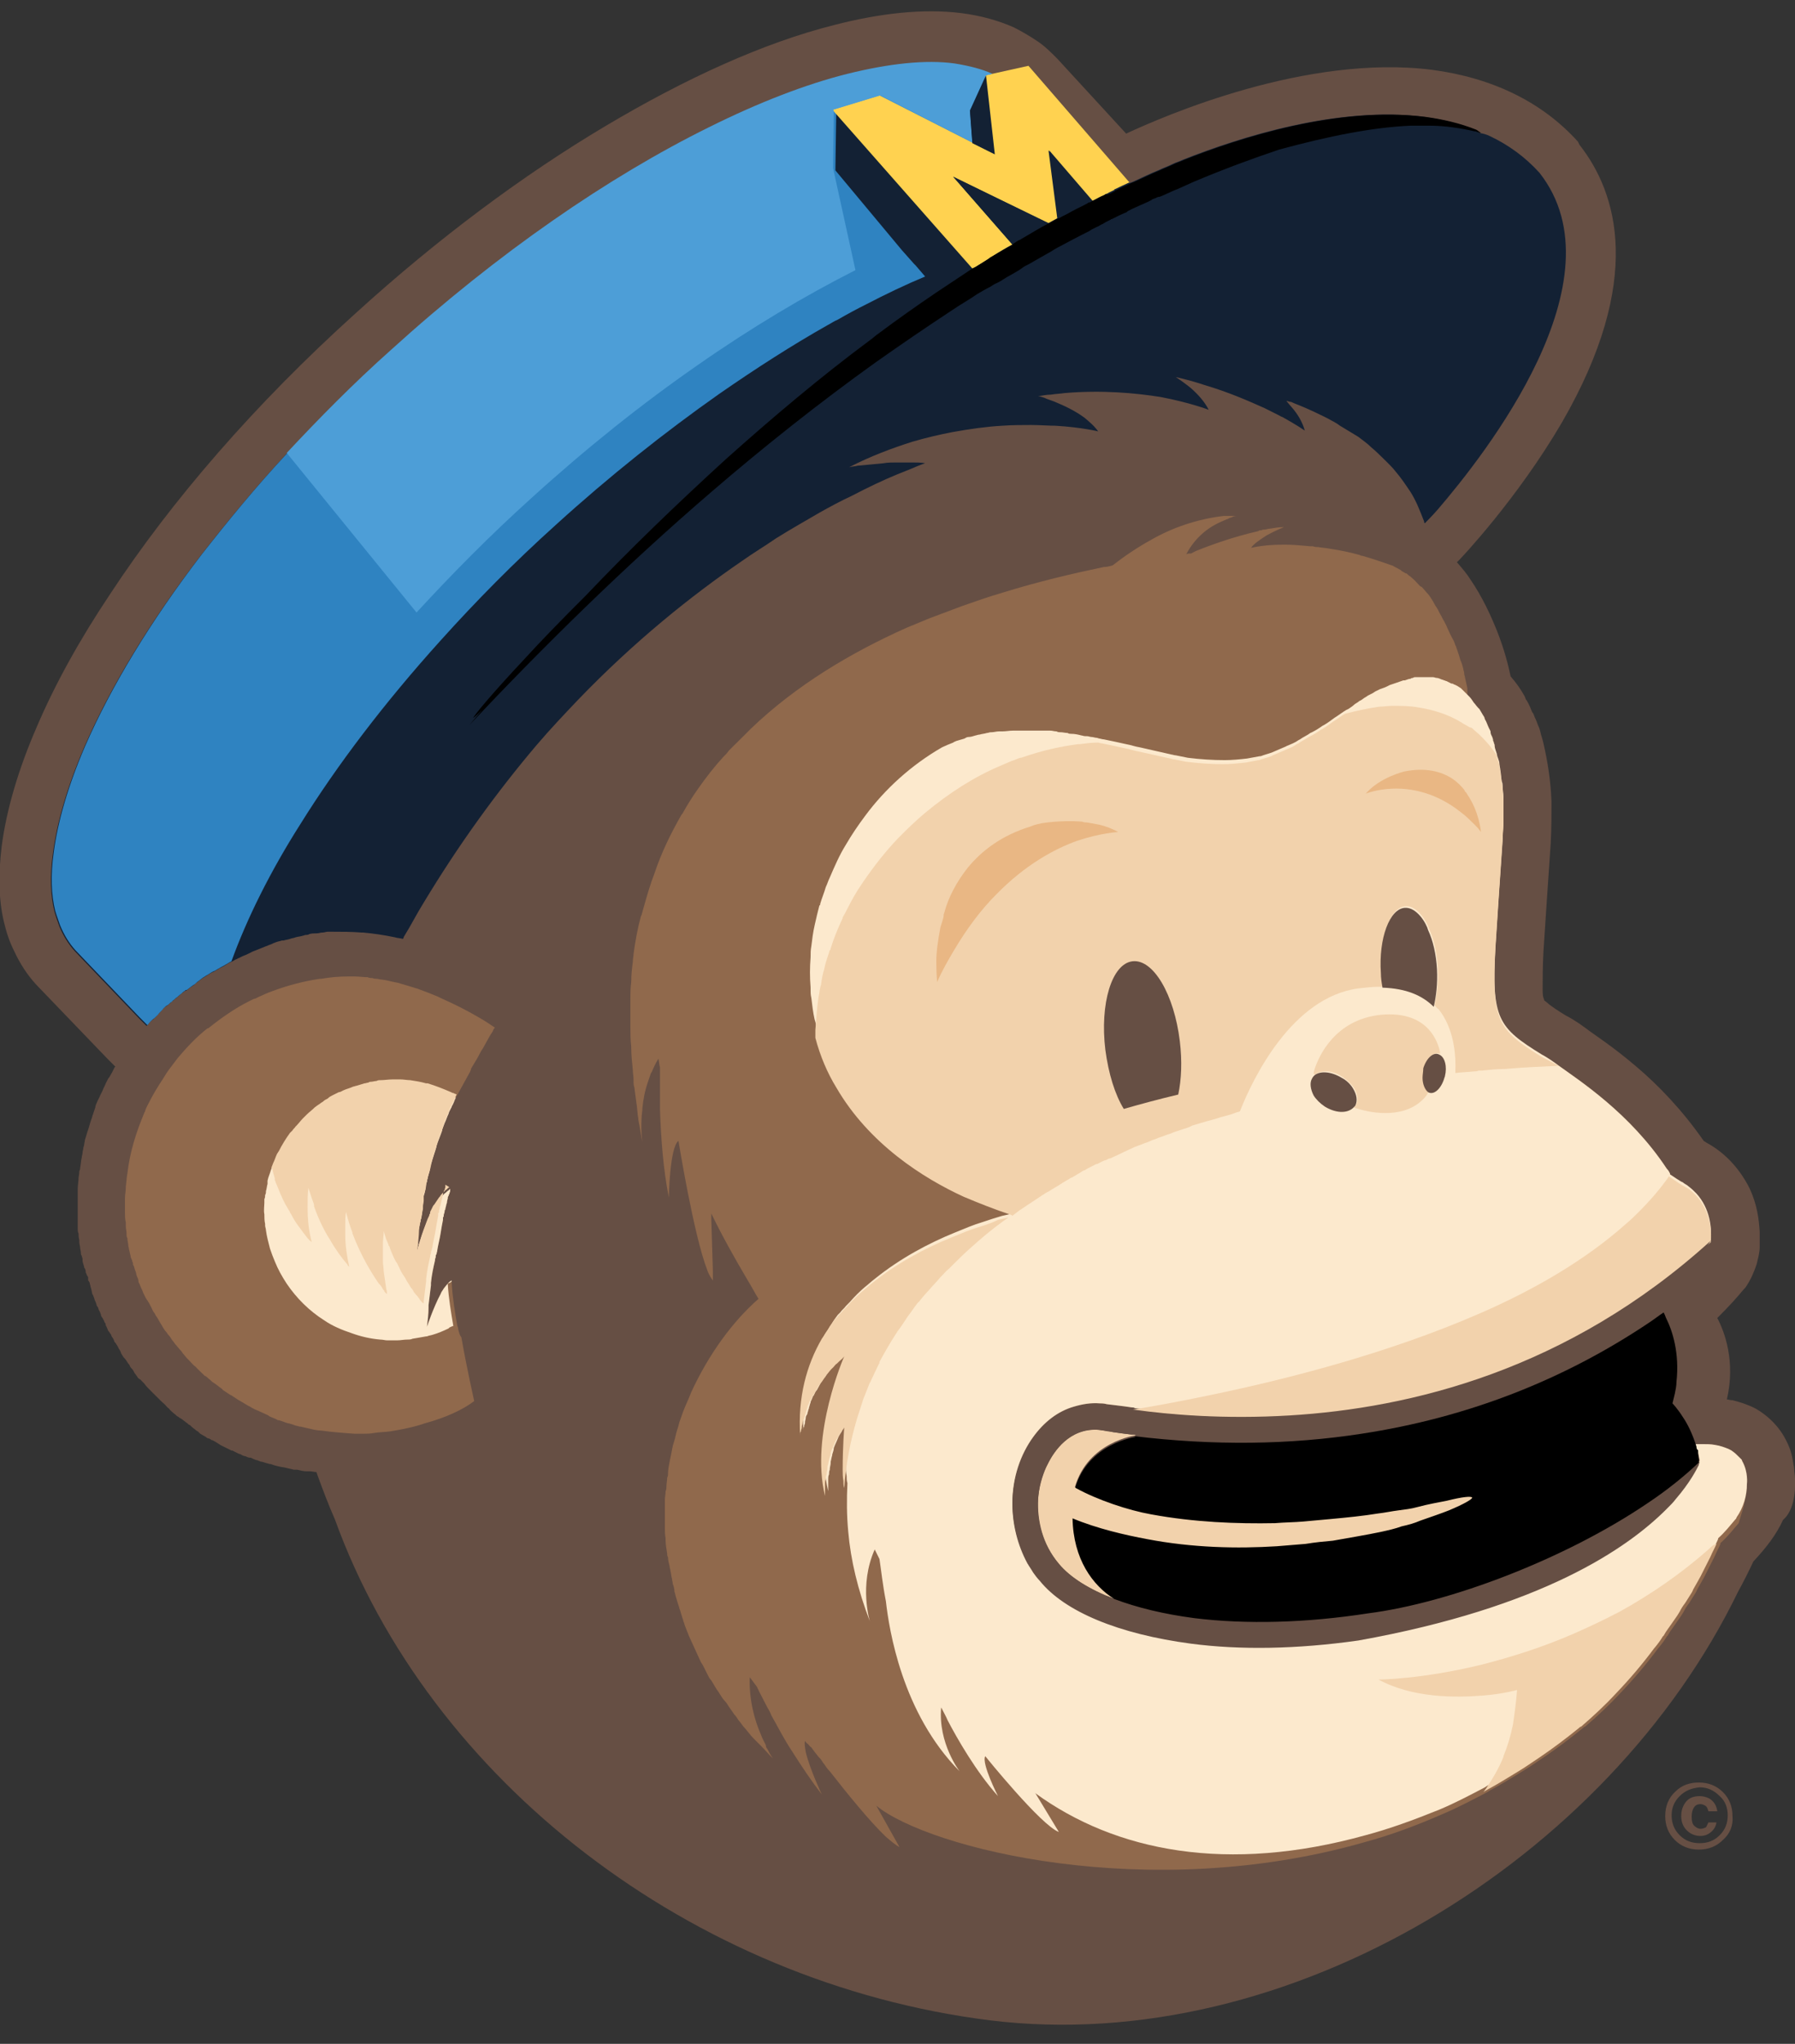 <svg width="58" height="66" viewBox="0 0 58 66" fill="none" xmlns="http://www.w3.org/2000/svg">
<rect x="0" y="0" width="58" height="66" fill="#333333" stroke="none"/>
<g clip-path="url(#clip0_1_977)">
<path d="M55.67 59.416C55.462 59.623 55.203 59.726 54.893 59.726C54.583 59.726 54.324 59.623 54.116 59.416C53.911 59.21 53.806 58.952 53.806 58.643C53.806 58.333 53.911 58.051 54.143 57.845C54.351 57.639 54.61 57.56 54.893 57.56C55.203 57.56 55.462 57.663 55.67 57.869C55.877 58.076 55.98 58.333 55.98 58.643C56.007 58.952 55.902 59.21 55.67 59.416ZM54.273 58C54.092 58.179 54.014 58.385 54.014 58.616C54.014 58.873 54.092 59.08 54.273 59.262C54.453 59.441 54.661 59.519 54.92 59.519C55.179 59.519 55.386 59.441 55.567 59.262C55.748 59.08 55.826 58.873 55.826 58.616C55.826 58.385 55.748 58.154 55.567 58C55.386 57.818 55.179 57.715 54.92 57.715C54.661 57.742 54.453 57.818 54.273 58ZM55.257 59.183C55.152 59.262 55.049 59.286 54.944 59.286C54.79 59.286 54.634 59.234 54.505 59.107C54.375 58.977 54.324 58.822 54.324 58.643C54.324 58.461 54.375 58.309 54.48 58.179C54.583 58.051 54.739 58 54.92 58C55.022 58 55.127 58.024 55.23 58.076C55.359 58.154 55.462 58.282 55.489 58.488H55.203C55.179 58.409 55.152 58.333 55.1 58.309C55.049 58.282 54.998 58.258 54.944 58.258C54.869 58.258 54.79 58.282 54.739 58.361C54.685 58.437 54.661 58.54 54.661 58.667C54.661 58.797 54.685 58.901 54.739 58.952C54.79 59.004 54.869 59.055 54.944 59.055C55.022 59.055 55.074 59.028 55.127 59.004L55.203 58.849H55.462C55.438 59.004 55.359 59.107 55.257 59.183ZM58 47.741C58 47.638 57.973 47.535 57.973 47.432C57.973 47.356 57.946 47.304 57.946 47.253C57.922 47.098 57.895 46.968 57.844 46.813C57.741 46.531 57.585 46.246 57.377 46.015C57.172 45.782 56.937 45.603 56.705 45.473C56.446 45.345 56.188 45.266 55.98 45.215C55.902 45.215 55.85 45.19 55.799 45.19C56.085 43.953 55.721 43 55.489 42.561L55.54 42.509C55.85 42.2 56.109 41.918 56.344 41.633L56.395 41.581C56.576 41.323 56.678 41.065 56.757 40.835C56.808 40.629 56.859 40.447 56.859 40.268V39.779C56.835 39.391 56.784 38.903 56.525 38.36C56.395 38.102 56.215 37.82 55.98 37.562C55.748 37.304 55.462 37.071 55.127 36.892C55.1 36.864 55.074 36.864 55.049 36.84C54.351 35.836 53.574 35.035 52.875 34.444C52.511 34.134 52.177 33.877 51.891 33.67C51.608 33.464 51.373 33.309 51.244 33.206C50.933 32.976 50.701 32.845 50.596 32.794C50.337 32.639 50.157 32.511 50.054 32.433C49.976 32.357 49.925 32.33 49.898 32.305C49.898 32.305 49.898 32.278 49.873 32.227C49.846 32.151 49.846 32.047 49.846 31.866C49.846 31.608 49.846 31.222 49.873 30.707C49.925 29.882 50.003 28.775 50.105 27.252C50.132 26.764 50.132 26.3 50.132 25.887C50.105 25.192 50.003 24.574 49.873 24.006C49.846 23.876 49.795 23.749 49.768 23.618C49.744 23.515 49.717 23.464 49.693 23.412C49.666 23.336 49.639 23.257 49.587 23.154C49.563 23.103 49.563 23.051 49.509 23C49.458 22.872 49.407 22.742 49.329 22.614L49.304 22.587L49.277 22.511L49.25 22.459C49.121 22.226 48.967 22.023 48.811 21.841C48.735 21.48 48.606 20.964 48.371 20.373C48.163 19.857 47.904 19.29 47.519 18.723C47.389 18.516 47.233 18.337 47.076 18.155L47.13 18.104C47.206 18.028 49.018 16.12 50.467 13.645C53.134 9.032 52.252 6.223 51.036 4.676L51.012 4.624L50.985 4.573C49.822 3.286 48.217 2.513 46.275 2.255C42.211 1.74 37.604 3.75 36.388 4.315L34.162 1.894C33.957 1.688 33.75 1.482 33.515 1.327C33.283 1.172 33.024 1.018 32.765 0.887C32.247 0.657 31.678 0.502 31.058 0.423C29.841 0.271 28.444 0.423 26.942 0.811C24.69 1.379 22.181 2.513 19.541 4.084C16.901 5.656 14.158 7.691 11.493 10.114C8.232 13.053 5.54 16.172 3.574 19.16C2.589 20.63 1.786 22.074 1.192 23.464C0.596 24.831 0.208 26.145 0.054 27.331C-0.051 28.207 -0.051 29.032 0.129 29.779C0.208 30.113 0.31 30.422 0.467 30.731C0.647 31.119 0.882 31.48 1.165 31.79L3.469 34.186L3.727 34.444L3.701 34.468L3.625 34.623C3.574 34.702 3.547 34.778 3.496 34.829L3.417 34.984C3.39 35.062 3.339 35.139 3.315 35.217L3.237 35.372C3.21 35.448 3.158 35.526 3.131 35.602C3.107 35.654 3.08 35.706 3.08 35.757L3.002 35.991C2.978 36.042 2.978 36.094 2.951 36.145C2.926 36.221 2.899 36.3 2.872 36.403C2.872 36.428 2.848 36.455 2.848 36.479C2.848 36.506 2.821 36.531 2.821 36.558C2.797 36.634 2.77 36.737 2.743 36.813C2.743 36.864 2.719 36.916 2.719 36.968C2.719 36.995 2.692 37.046 2.692 37.071C2.692 37.122 2.667 37.174 2.667 37.225C2.667 37.277 2.641 37.328 2.641 37.38C2.614 37.483 2.614 37.586 2.589 37.717C2.589 37.741 2.589 37.768 2.562 37.82V37.844C2.562 37.923 2.538 37.999 2.538 38.05C2.538 38.154 2.511 38.284 2.511 38.387V39.676C2.511 39.727 2.511 39.779 2.538 39.831C2.538 39.882 2.538 39.958 2.562 40.037V40.113C2.562 40.164 2.589 40.243 2.589 40.292C2.589 40.344 2.614 40.395 2.614 40.474C2.614 40.498 2.614 40.525 2.641 40.55C2.641 40.577 2.667 40.629 2.667 40.653V40.705C2.667 40.756 2.692 40.808 2.719 40.911C2.719 40.938 2.719 40.938 2.743 40.962C2.77 41.014 2.77 41.065 2.77 41.093L2.797 41.144C2.797 41.169 2.797 41.169 2.821 41.196L2.848 41.247V41.323C2.848 41.35 2.848 41.35 2.872 41.375L2.899 41.426C2.899 41.478 2.926 41.505 2.926 41.557C2.951 41.608 2.951 41.66 2.978 41.763C2.978 41.787 2.978 41.787 3.002 41.814C3.029 41.89 3.056 41.942 3.056 41.969C3.08 42.021 3.107 42.072 3.131 42.175L3.158 42.2C3.185 42.251 3.185 42.303 3.21 42.33L3.237 42.382C3.237 42.406 3.261 42.433 3.261 42.458C3.261 42.485 3.288 42.536 3.315 42.561L3.339 42.612C3.366 42.639 3.366 42.691 3.39 42.715C3.417 42.743 3.417 42.767 3.417 42.794C3.444 42.846 3.469 42.897 3.496 42.973L3.52 43C3.547 43.025 3.547 43.052 3.574 43.076C3.598 43.103 3.598 43.155 3.625 43.179C3.649 43.207 3.676 43.258 3.701 43.334L3.727 43.361C3.754 43.386 3.754 43.413 3.779 43.437C3.806 43.489 3.83 43.516 3.83 43.54C3.857 43.568 3.884 43.619 3.908 43.671V43.695C3.935 43.722 3.935 43.747 3.959 43.774C3.986 43.825 4.013 43.85 4.038 43.877C4.065 43.901 4.089 43.953 4.143 44.029C4.167 44.056 4.194 44.081 4.194 44.108C4.218 44.159 4.245 44.184 4.272 44.211C4.297 44.235 4.324 44.287 4.348 44.338C4.375 44.365 4.402 44.417 4.426 44.441C4.453 44.493 4.477 44.52 4.531 44.544L4.607 44.623L4.634 44.648C4.685 44.699 4.712 44.751 4.763 44.802L5.046 45.087L5.1 45.139L5.203 45.242C5.254 45.294 5.332 45.345 5.384 45.421L5.411 45.448C5.435 45.473 5.462 45.473 5.489 45.524C5.564 45.603 5.642 45.654 5.721 45.73L5.772 45.758L5.799 45.782L5.85 45.809C5.928 45.861 5.98 45.912 6.058 45.964L6.082 45.988C6.109 46.015 6.133 46.015 6.133 46.015L6.187 46.067C6.239 46.119 6.29 46.143 6.341 46.194L6.392 46.222L6.446 46.273L6.471 46.298C6.522 46.325 6.6 46.376 6.651 46.401C6.678 46.428 6.705 46.452 6.756 46.452L6.808 46.48L6.835 46.504H6.859C6.964 46.556 7.04 46.607 7.118 46.659L7.169 46.686L7.479 46.84H7.506L7.557 46.865L7.714 46.944C7.738 46.944 7.765 46.968 7.792 46.968C7.816 46.995 7.843 46.995 7.895 47.02H7.922C7.973 47.047 8.024 47.071 8.075 47.071H8.102C8.154 47.098 8.205 47.123 8.283 47.15H8.307L8.361 47.174C8.386 47.174 8.412 47.201 8.437 47.201H8.464C8.542 47.226 8.62 47.253 8.723 47.277H8.75C8.879 47.329 9.009 47.356 9.138 47.38H9.162C9.265 47.408 9.394 47.432 9.499 47.459H9.602C9.707 47.484 9.81 47.511 9.912 47.511H10.017C10.095 47.511 10.147 47.535 10.225 47.535C10.225 47.56 10.249 47.587 10.249 47.611C10.43 48.102 10.611 48.591 10.818 49.055C13.872 57.484 22.335 64.03 31.988 65.24C41.642 66.426 51.969 60.035 56.16 51.4C56.344 51.066 56.498 50.757 56.654 50.423C57.067 49.983 57.404 49.546 57.612 49.082C57.946 48.797 58.024 48.23 58 47.741Z" fill="#664F44"/>
<path d="M49.744 5.58C49.277 5.064 48.735 4.676 48.139 4.394C48.034 4.342 47.931 4.315 47.802 4.291C47.751 4.263 47.7 4.212 47.645 4.187C47.13 3.981 46.586 3.854 46.017 3.775C43.222 3.414 40.013 4.445 38.2 5.167C38.098 5.219 37.992 5.243 37.89 5.295C37.733 5.373 37.58 5.425 37.423 5.501C37.164 5.604 36.905 5.734 36.622 5.862C36.571 5.889 36.544 5.889 36.493 5.913L36.002 5.346L35.767 5.088L35.559 4.858L35.484 4.755L33.593 2.589L33.44 2.41L33.232 2.177H33.205L32.663 2.307L32.04 2.434C31.705 2.28 31.29 2.177 30.823 2.101C29.893 1.97 28.703 2.101 27.357 2.434C26.012 2.771 24.485 3.362 22.88 4.16C19.643 5.759 16.072 8.207 12.604 11.352C11.387 12.435 10.276 13.569 9.241 14.676C8.232 15.759 7.326 16.866 6.497 17.925C4.814 20.115 3.547 22.226 2.719 24.134C2.174 25.399 1.839 26.558 1.71 27.562C1.605 28.284 1.632 28.929 1.761 29.442C1.812 29.624 1.864 29.752 1.915 29.906C2.044 30.216 2.201 30.474 2.409 30.707L4.504 32.897L4.736 33.128L4.763 33.103C4.814 33.025 4.893 32.949 4.971 32.897L5.073 32.794C5.125 32.718 5.203 32.666 5.254 32.588C5.305 32.536 5.332 32.512 5.384 32.484C5.435 32.46 5.462 32.408 5.513 32.381L5.564 32.33C5.618 32.305 5.642 32.254 5.694 32.227C5.748 32.175 5.823 32.123 5.874 32.072C5.901 32.047 5.953 32.02 5.98 31.996H6.004C6.082 31.944 6.133 31.893 6.212 31.841C6.263 31.814 6.29 31.79 6.341 31.738C6.419 31.687 6.471 31.635 6.549 31.584C6.6 31.556 6.627 31.532 6.678 31.505C6.756 31.453 6.835 31.402 6.91 31.377C6.964 31.35 6.988 31.326 7.04 31.299C7.118 31.247 7.196 31.223 7.274 31.171C7.326 31.144 7.35 31.119 7.404 31.092L7.455 31.068C7.533 31.041 7.584 30.989 7.663 30.965C7.687 30.938 7.738 30.938 7.765 30.913C7.816 30.886 7.868 30.862 7.946 30.834L8.102 30.759L8.154 30.731L8.542 30.577C8.593 30.552 8.62 30.552 8.671 30.525C8.723 30.501 8.75 30.501 8.801 30.474L8.852 30.449C8.879 30.449 8.903 30.422 8.93 30.422C8.982 30.398 9.033 30.398 9.111 30.37H9.162C9.241 30.346 9.292 30.346 9.37 30.319C9.421 30.294 9.499 30.294 9.551 30.267C9.629 30.243 9.707 30.243 9.783 30.216C9.81 30.216 9.837 30.191 9.888 30.191C9.912 30.191 9.966 30.191 9.99 30.164C10.069 30.14 10.147 30.14 10.225 30.14C10.3 30.14 10.354 30.113 10.43 30.113C10.481 30.113 10.535 30.088 10.586 30.088H10.794C11.053 30.088 11.363 30.088 11.673 30.113H11.725C12.035 30.14 12.399 30.191 12.76 30.267C12.838 30.294 12.941 30.294 13.019 30.319C13.043 30.294 13.043 30.243 13.07 30.216C13.278 29.882 13.459 29.521 13.667 29.187C14.832 27.252 16.072 25.553 17.34 24.058C17.78 23.542 18.222 23.078 18.662 22.614C20.498 20.706 22.335 19.238 23.991 18.104C24.355 17.846 24.744 17.615 25.078 17.382C25.572 17.073 26.036 16.815 26.475 16.557C26.84 16.351 27.177 16.172 27.511 16.017C28.056 15.732 28.547 15.501 28.986 15.32L29.375 15.165C29.556 15.089 29.736 15.01 29.893 14.959C29.763 14.934 29.607 14.934 29.48 14.934H28.962C28.833 14.934 28.676 14.934 28.547 14.959C28.288 14.986 28.005 15.01 27.719 15.037C27.616 15.062 27.538 15.062 27.433 15.089C28.134 14.728 28.833 14.47 29.48 14.264C29.92 14.136 30.359 14.033 30.772 13.954C31.341 13.851 31.886 13.775 32.377 13.748C32.714 13.724 33.024 13.724 33.31 13.724C33.593 13.724 33.879 13.748 34.111 13.748C34.966 13.8 35.484 13.93 35.484 13.93C35.355 13.748 35.198 13.621 35.044 13.49C34.731 13.26 34.397 13.105 34.084 12.975C33.957 12.923 33.852 12.899 33.75 12.847C33.672 12.82 33.593 12.796 33.542 12.796C33.699 12.769 33.828 12.744 33.957 12.744C34.111 12.717 34.241 12.717 34.397 12.693C35.614 12.589 36.7 12.693 37.502 12.82C38.459 13.002 39.055 13.233 39.055 13.233C38.926 12.975 38.718 12.744 38.486 12.538C38.33 12.408 38.149 12.28 37.992 12.177C38.33 12.253 38.615 12.332 38.926 12.435C39.702 12.665 40.35 12.95 40.865 13.181L41.331 13.415C41.383 13.439 41.41 13.466 41.437 13.466C41.901 13.724 42.16 13.903 42.16 13.903C42.081 13.621 41.928 13.363 41.72 13.13C41.669 13.078 41.617 13.002 41.566 12.95H41.59C41.617 12.95 41.642 12.975 41.696 12.975C41.72 12.975 41.771 13.002 41.825 13.026C42.03 13.105 42.34 13.233 42.704 13.415C42.729 13.415 42.729 13.439 42.756 13.439L42.912 13.518C43.041 13.594 43.168 13.645 43.298 13.748L43.686 13.982C43.764 14.033 43.816 14.058 43.894 14.109C44.023 14.212 44.18 14.315 44.309 14.446C44.463 14.573 44.592 14.704 44.722 14.831L44.8 14.907C44.903 15.01 45.008 15.113 45.086 15.216C45.267 15.423 45.42 15.656 45.577 15.887C45.758 16.172 45.887 16.506 46.017 16.842C46.017 16.866 46.017 16.894 46.043 16.894C46.119 16.815 46.275 16.66 46.456 16.454C47.958 14.704 52.46 9.032 49.744 5.58Z" fill="#132134"/>
<path d="M56.446 47.921C56.446 47.921 56.498 47.535 56.29 47.174C56.29 47.15 56.266 47.123 56.266 47.123L56.239 47.098L56.16 47.02C56.109 46.968 56.058 46.916 55.98 46.865C55.956 46.84 55.902 46.813 55.85 46.789C55.721 46.737 55.591 46.686 55.411 46.659C55.281 46.634 55.152 46.634 54.998 46.634H54.79V46.686C54.79 46.71 54.815 46.737 54.815 46.789C54.815 46.813 54.815 46.84 54.842 46.84C54.869 46.916 54.893 47.047 54.92 47.15C54.92 47.15 54.92 47.174 54.893 47.226V47.253C54.815 47.432 54.61 47.845 54.143 48.36C54.065 48.463 53.987 48.539 53.884 48.642C52.59 49.983 49.795 51.864 43.894 52.922C41.901 53.204 40.037 53.231 38.486 53.025C36.156 52.74 34.421 51.994 33.593 50.99C33.515 50.911 33.464 50.808 33.386 50.732C33.334 50.653 33.31 50.602 33.256 50.526C33.232 50.499 33.232 50.474 33.205 50.447C32.87 49.828 32.714 49.158 32.714 48.515C32.714 47.714 32.973 46.968 33.386 46.401C33.723 45.937 34.162 45.576 34.707 45.421C34.966 45.345 35.249 45.294 35.535 45.318C35.587 45.318 35.665 45.318 35.767 45.345C35.948 45.37 36.234 45.397 36.571 45.448C36.595 45.448 36.647 45.448 36.673 45.473C37.787 45.603 39.546 45.782 41.669 45.655C45.55 45.421 50.65 44.211 55.281 40.037V40.01C55.308 39.649 55.257 39.03 54.815 38.542C54.739 38.463 54.661 38.387 54.556 38.308C54.505 38.257 54.426 38.232 54.375 38.181C54.3 38.154 54.245 38.102 54.194 38.078L53.962 37.923V37.896C53.935 37.844 53.911 37.793 53.857 37.741C52.668 35.939 51.012 34.881 50.337 34.392C50.027 34.159 49.822 34.056 49.822 34.056C48.398 33.179 48.19 32.897 48.32 30.552C48.371 29.7 48.449 28.593 48.552 27.073C48.552 26.867 48.579 26.685 48.579 26.506V25.757C48.579 25.629 48.552 25.502 48.552 25.399C48.552 25.347 48.552 25.296 48.528 25.244C48.501 25.114 48.501 24.986 48.476 24.856C48.476 24.804 48.449 24.728 48.449 24.677C48.449 24.598 48.422 24.547 48.398 24.471C48.371 24.419 48.371 24.34 48.347 24.289C48.32 24.213 48.293 24.134 48.293 24.058C48.293 24.031 48.269 24.006 48.269 23.979C48.269 23.955 48.242 23.928 48.242 23.903V23.876L48.217 23.8C48.19 23.749 48.163 23.697 48.163 23.645V23.618L48.139 23.567L48.112 23.515C48.061 23.412 48.034 23.309 47.983 23.233L47.958 23.154C47.904 23.078 47.853 22.975 47.802 22.896L47.775 22.872L47.751 22.845C47.7 22.793 47.672 22.742 47.621 22.69L47.57 22.614C47.519 22.536 47.465 22.484 47.414 22.432V22.226C47.389 22.123 47.362 21.995 47.335 21.868C47.335 21.841 47.311 21.789 47.311 21.765V21.738C47.311 21.686 47.284 21.662 47.284 21.61C47.26 21.507 47.233 21.404 47.182 21.301C47.182 21.274 47.155 21.222 47.155 21.198L47.076 20.964C47.052 20.913 47.052 20.861 47.025 20.837C47.001 20.758 46.974 20.682 46.923 20.603L46.844 20.449C46.818 20.373 46.766 20.294 46.742 20.218L46.664 20.063C46.612 19.985 46.586 19.909 46.534 19.83L46.456 19.675C46.405 19.599 46.354 19.52 46.302 19.417C46.275 19.366 46.248 19.341 46.224 19.29C46.197 19.263 46.173 19.211 46.146 19.187C46.068 19.108 46.017 19.032 45.938 18.953L45.887 18.929C45.785 18.826 45.706 18.723 45.601 18.644L45.577 18.619C45.526 18.592 45.472 18.541 45.447 18.516H45.42C45.369 18.489 45.345 18.465 45.291 18.44L45.267 18.413C45.215 18.389 45.137 18.337 45.032 18.286C45.008 18.259 44.956 18.259 44.903 18.234C44.671 18.155 44.385 18.052 44.023 17.949C43.999 17.949 43.972 17.949 43.945 17.925C43.662 17.846 43.325 17.77 42.963 17.718C42.834 17.691 42.729 17.691 42.599 17.667C42.548 17.667 42.497 17.667 42.418 17.64H42.34C42.057 17.615 41.798 17.588 41.512 17.588H41.488C41.124 17.588 40.762 17.615 40.425 17.691C40.503 17.564 40.738 17.409 40.943 17.279C41.229 17.124 41.488 17.021 41.488 17.021C41.331 17.021 41.178 17.048 41.021 17.073C40.97 17.073 40.919 17.1 40.865 17.1C40.841 17.1 40.789 17.1 40.762 17.124H40.738C40.711 17.124 40.684 17.124 40.66 17.151C39.856 17.331 39.079 17.615 38.64 17.794L38.486 17.873H38.459C38.408 17.873 38.381 17.873 38.33 17.898C38.64 17.306 39.106 16.997 39.468 16.842C39.522 16.815 39.597 16.79 39.651 16.763C39.675 16.763 39.675 16.763 39.702 16.739C39.754 16.712 39.805 16.712 39.832 16.687C39.907 16.66 39.961 16.66 39.961 16.66H39.546C38.667 16.763 37.863 17.048 37.191 17.434C36.725 17.691 36.312 17.976 35.948 18.259C35.845 18.286 35.767 18.31 35.665 18.31C34.68 18.516 33.569 18.774 32.404 19.135C31.964 19.263 31.524 19.417 31.082 19.572C30.748 19.702 30.384 19.83 30.049 19.96C29.79 20.063 29.556 20.166 29.297 20.27C27.511 21.067 25.726 22.123 24.25 23.542L24.096 23.697L23.708 24.082L23.552 24.237C23.5 24.316 23.422 24.392 23.371 24.443C23.085 24.753 22.826 25.089 22.57 25.45C22.387 25.708 22.206 25.99 22.052 26.273L22.025 26.3C21.688 26.891 21.378 27.51 21.146 28.207C21.016 28.541 20.911 28.902 20.809 29.263C20.782 29.366 20.757 29.442 20.73 29.545L20.706 29.597C20.601 29.985 20.526 30.398 20.471 30.81C20.471 30.886 20.447 30.965 20.447 31.068C20.42 31.274 20.396 31.48 20.396 31.711C20.369 31.917 20.369 32.099 20.369 32.305V33.103C20.369 33.334 20.369 33.567 20.396 33.798V33.825C20.396 34.056 20.42 34.289 20.447 34.547C20.447 34.65 20.471 34.753 20.471 34.856V34.932C20.471 34.984 20.471 35.035 20.498 35.114C20.526 35.372 20.577 35.654 20.601 35.939C20.601 36.015 20.628 36.094 20.628 36.17C20.679 36.403 20.706 36.658 20.757 36.892C20.757 36.892 20.706 36.582 20.73 36.118C20.73 36.015 20.757 35.888 20.757 35.784C20.782 35.527 20.836 35.217 20.938 34.932L21.016 34.702C21.016 34.675 21.041 34.65 21.068 34.599C21.119 34.468 21.197 34.313 21.275 34.186C21.3 34.289 21.3 34.392 21.326 34.468V35.836C21.354 36.71 21.429 37.768 21.612 38.669C21.612 38.669 21.637 37.046 21.923 36.84C21.923 36.84 22.413 39.882 22.853 41.014C22.904 41.169 22.983 41.272 23.034 41.35V41.041L22.983 39.367V39.185C23.32 39.882 23.708 40.577 24.148 41.323C24.277 41.53 24.38 41.736 24.509 41.942C23.681 42.664 22.904 43.722 22.335 44.957C22.257 45.163 22.155 45.37 22.076 45.576C22.025 45.706 21.998 45.809 21.947 45.937C21.947 45.964 21.923 46.016 21.923 46.04C21.896 46.119 21.869 46.222 21.844 46.298C21.844 46.349 21.817 46.376 21.817 46.428C21.793 46.504 21.766 46.607 21.739 46.686C21.739 46.737 21.715 46.762 21.715 46.813L21.637 47.201C21.612 47.329 21.585 47.459 21.585 47.587C21.585 47.638 21.585 47.663 21.558 47.714C21.558 47.818 21.534 47.896 21.534 47.999C21.534 48.051 21.534 48.102 21.507 48.154C21.507 48.257 21.483 48.333 21.483 48.436V49.34C21.483 49.443 21.483 49.546 21.507 49.674V49.752C21.507 49.88 21.534 50.01 21.558 50.165C21.558 50.217 21.558 50.241 21.585 50.292C21.585 50.396 21.612 50.474 21.637 50.577C21.637 50.629 21.664 50.681 21.664 50.732C21.688 50.808 21.688 50.911 21.715 50.99C21.715 51.041 21.739 51.093 21.739 51.145C21.766 51.221 21.793 51.297 21.793 51.4C21.817 51.451 21.817 51.503 21.844 51.581C21.869 51.657 21.896 51.761 21.923 51.839C21.947 51.891 21.947 51.943 21.974 51.994C21.998 52.07 22.025 52.173 22.052 52.252C22.076 52.303 22.076 52.355 22.103 52.407C22.128 52.51 22.181 52.613 22.206 52.689C22.233 52.74 22.233 52.767 22.257 52.819L22.645 53.669C22.672 53.72 22.699 53.747 22.724 53.799L22.88 54.108C22.904 54.16 22.931 54.211 22.983 54.263C23.034 54.339 23.085 54.442 23.139 54.521C23.163 54.572 23.215 54.624 23.241 54.675C23.293 54.751 23.344 54.854 23.422 54.93C23.474 54.982 23.5 55.033 23.552 55.112C23.603 55.188 23.681 55.291 23.732 55.37C23.786 55.422 23.811 55.473 23.862 55.549C23.94 55.628 23.991 55.731 24.07 55.807C24.121 55.858 24.148 55.91 24.199 55.962C24.277 56.065 24.355 56.144 24.458 56.247L24.587 56.374C24.717 56.504 24.846 56.659 24.976 56.787C24.976 56.787 24.898 56.684 24.795 56.477C24.768 56.453 24.744 56.401 24.744 56.35L24.666 56.195C24.639 56.144 24.614 56.092 24.587 56.013C24.38 55.549 24.199 54.879 24.226 54.16L24.458 54.469C24.536 54.648 24.666 54.879 24.795 55.137C24.846 55.215 24.898 55.319 24.925 55.394C25.13 55.755 25.337 56.168 25.596 56.556C25.906 57.044 26.216 57.508 26.554 57.948C26.554 57.948 26.165 57.123 26.036 56.58C26.012 56.426 25.985 56.298 26.012 56.219C26.036 56.247 26.063 56.298 26.114 56.323C26.141 56.35 26.165 56.401 26.216 56.426C26.27 56.504 26.346 56.608 26.451 56.735L26.502 56.787C26.554 56.838 26.581 56.917 26.632 56.968C26.683 57.044 26.734 57.123 26.813 57.199C27.357 57.897 28.107 58.822 28.625 59.313C28.806 59.468 28.962 59.595 29.065 59.647L28.315 58.309C30.022 59.699 37.113 61.479 44.075 59.492C44.929 59.262 45.758 58.952 46.586 58.591C47.076 58.385 47.57 58.127 48.061 57.869L48.139 57.818C48.476 57.639 48.811 57.432 49.148 57.226C49.407 57.072 49.666 56.89 49.898 56.735C50.313 56.453 50.726 56.144 51.141 55.807C51.165 55.782 51.192 55.755 51.219 55.755C51.608 55.422 51.996 55.061 52.331 54.7C52.797 54.211 53.212 53.72 53.574 53.231L53.598 53.204C53.703 53.077 53.782 52.974 53.857 52.843L53.884 52.819C53.911 52.767 53.935 52.74 53.962 52.689C54.092 52.51 54.194 52.355 54.324 52.173C54.351 52.122 54.375 52.097 54.402 52.046C54.453 51.943 54.505 51.864 54.583 51.761C54.634 51.685 54.661 51.633 54.712 51.554C54.763 51.478 54.815 51.4 54.842 51.324C54.92 51.194 54.998 51.041 55.074 50.911L55.386 50.292L55.411 50.241C55.462 50.113 55.54 49.983 55.591 49.856V49.828C55.826 49.622 55.98 49.416 56.136 49.237C56.16 49.21 56.188 49.185 56.188 49.158C56.344 48.67 56.446 48.282 56.446 47.921ZM14.805 42.922C14.805 42.897 14.805 42.87 14.778 42.819C14.702 42.382 14.624 41.918 14.597 41.454V41.35C14.519 41.375 14.443 41.478 14.338 41.608C14.314 41.66 14.26 41.711 14.236 41.787C14.001 42.227 13.796 42.846 13.796 42.846C13.82 42.639 13.847 42.433 13.847 42.227V42.148C13.872 41.942 13.899 41.711 13.925 41.505V41.426C13.95 41.169 14.001 40.938 14.055 40.705C14.055 40.68 14.055 40.653 14.079 40.601V40.577C14.079 40.55 14.079 40.526 14.106 40.498C14.106 40.447 14.13 40.422 14.13 40.371C14.158 40.192 14.209 40.01 14.236 39.831C14.26 39.676 14.287 39.521 14.314 39.391V39.34C14.314 39.315 14.314 39.288 14.338 39.288V39.236C14.338 39.212 14.365 39.16 14.365 39.133C14.365 39.109 14.365 39.082 14.389 39.057C14.389 39.006 14.416 38.954 14.416 38.927C14.416 38.903 14.443 38.851 14.443 38.824C14.443 38.772 14.468 38.721 14.468 38.696C14.468 38.669 14.468 38.645 14.495 38.618C14.495 38.593 14.495 38.566 14.519 38.566C14.519 38.514 14.546 38.49 14.546 38.463V38.387L14.495 38.438C14.443 38.463 14.416 38.514 14.365 38.542L14.314 38.593C14.26 38.645 14.209 38.696 14.184 38.748L14.158 38.772L14.001 39.006L13.977 39.03C13.977 39.057 13.95 39.057 13.95 39.082L13.872 39.236V39.288C13.847 39.367 13.796 39.443 13.769 39.521C13.691 39.728 13.615 39.934 13.561 40.113C13.537 40.164 13.537 40.243 13.51 40.268C13.486 40.371 13.459 40.474 13.459 40.498C13.459 40.422 13.459 40.371 13.486 40.292C13.486 40.164 13.51 40.01 13.51 39.882C13.51 39.779 13.537 39.649 13.561 39.546C13.561 39.521 13.561 39.47 13.588 39.443C13.588 39.391 13.615 39.34 13.615 39.288C13.615 39.236 13.64 39.185 13.64 39.133V39.057C13.64 39.006 13.667 38.927 13.667 38.876V38.696C13.667 38.669 13.667 38.645 13.691 38.618C13.718 38.542 13.745 38.438 13.745 38.36V38.335C13.769 38.284 13.769 38.205 13.796 38.154V38.129C13.82 37.999 13.872 37.871 13.899 37.741V37.69C13.899 37.665 13.899 37.638 13.925 37.614C13.977 37.407 14.055 37.201 14.106 37.019V36.995C14.158 36.84 14.236 36.658 14.287 36.506V36.479C14.314 36.403 14.338 36.352 14.365 36.273C14.416 36.17 14.443 36.067 14.495 35.964C14.495 35.939 14.519 35.888 14.573 35.784C14.597 35.757 14.597 35.706 14.624 35.681C14.648 35.63 14.675 35.578 14.702 35.499L14.727 35.448L15.166 34.65C15.193 34.623 15.193 34.571 15.217 34.547V34.52L15.244 34.468C15.296 34.392 15.347 34.289 15.401 34.21C15.476 34.083 15.53 33.953 15.606 33.849C15.735 33.619 15.841 33.413 15.919 33.309C15.943 33.231 15.97 33.206 15.994 33.179C15.97 33.179 15.841 33.076 15.633 32.949C15.374 32.794 15.012 32.587 14.573 32.381C14.416 32.305 14.287 32.254 14.13 32.175C13.95 32.099 13.745 32.02 13.537 31.944C13.486 31.917 13.432 31.917 13.381 31.893C13.2 31.841 13.043 31.79 12.863 31.738C12.733 31.711 12.604 31.687 12.501 31.659C12.399 31.635 12.294 31.635 12.191 31.608C12.14 31.608 12.086 31.608 12.035 31.583C11.983 31.583 11.932 31.583 11.881 31.556C11.752 31.556 11.595 31.532 11.466 31.532H11.258C10.948 31.532 10.665 31.556 10.379 31.608H10.328C9.81 31.687 9.319 31.814 8.825 31.996C8.671 32.047 8.515 32.123 8.334 32.202C8.283 32.227 8.256 32.254 8.205 32.254L8.051 32.33C7.584 32.563 7.145 32.873 6.729 33.206H6.705C6.341 33.489 6.031 33.825 5.748 34.159L5.513 34.468C5.411 34.599 5.332 34.726 5.254 34.856C5.1 35.087 4.944 35.345 4.814 35.603C4.763 35.706 4.712 35.784 4.685 35.888C4.685 35.912 4.661 35.912 4.661 35.939C4.402 36.558 4.194 37.201 4.116 37.896C4.089 38.026 4.089 38.154 4.065 38.308V38.36C4.065 38.463 4.038 38.566 4.038 38.696V39.16C4.038 39.264 4.038 39.367 4.065 39.47V39.597C4.065 39.676 4.089 39.752 4.089 39.831V39.855C4.089 39.907 4.089 39.934 4.116 39.985C4.116 40.061 4.143 40.14 4.143 40.192C4.143 40.243 4.167 40.292 4.167 40.344C4.194 40.422 4.194 40.474 4.218 40.55C4.218 40.601 4.245 40.653 4.272 40.705V40.732L4.297 40.783V40.835L4.324 40.886C4.348 40.938 4.348 40.989 4.375 41.041C4.402 41.093 4.402 41.169 4.426 41.22C4.453 41.272 4.477 41.323 4.477 41.402L4.504 41.454C4.531 41.505 4.531 41.53 4.556 41.581C4.582 41.633 4.607 41.684 4.634 41.763L4.712 41.918C4.736 41.942 4.736 41.969 4.763 41.994C4.787 42.021 4.787 42.045 4.814 42.072L4.893 42.227C4.917 42.279 4.944 42.355 4.995 42.406C5.022 42.458 5.046 42.509 5.073 42.536C5.1 42.588 5.152 42.664 5.176 42.715C5.203 42.767 5.23 42.794 5.254 42.846C5.281 42.897 5.332 42.973 5.384 43.025C5.411 43.076 5.435 43.104 5.462 43.128C5.513 43.18 5.54 43.258 5.591 43.31C5.618 43.334 5.642 43.386 5.669 43.413C5.721 43.465 5.772 43.541 5.823 43.592C5.85 43.619 5.874 43.644 5.901 43.695C5.953 43.747 6.004 43.825 6.058 43.877L6.133 43.953C6.187 44.005 6.239 44.081 6.317 44.132L6.392 44.211L6.576 44.39C6.6 44.417 6.627 44.441 6.651 44.441C6.705 44.493 6.781 44.545 6.859 44.623C6.886 44.648 6.91 44.648 6.937 44.675C7.015 44.726 7.067 44.778 7.145 44.83C7.169 44.854 7.196 44.854 7.196 44.881L7.428 45.036L7.479 45.06L7.714 45.215L7.765 45.242C7.843 45.294 7.946 45.345 8.024 45.397L8.075 45.421C8.154 45.473 8.256 45.524 8.334 45.551L8.386 45.576C8.491 45.627 8.566 45.655 8.671 45.706L8.696 45.731C8.801 45.782 8.903 45.809 8.982 45.861H9.009C9.111 45.885 9.214 45.937 9.319 45.964H9.343C9.394 45.988 9.448 45.988 9.499 46.016C9.551 46.04 9.602 46.04 9.68 46.067H9.707C9.81 46.092 9.939 46.119 10.042 46.143C10.147 46.17 10.276 46.195 10.379 46.195C10.74 46.246 11.104 46.273 11.466 46.298H11.725C11.854 46.298 11.957 46.298 12.086 46.273C12.242 46.246 12.423 46.246 12.604 46.222C12.76 46.195 12.914 46.17 13.043 46.143C13.278 46.092 13.51 46.04 13.718 45.964C14.389 45.782 14.959 45.524 15.323 45.242C15.323 45.242 15.088 44.211 14.907 43.18C14.856 43.128 14.832 43.025 14.805 42.922Z" fill="#90694C"/>
<path d="M31.419 4.625L31.341 3.596L31.859 2.462L32.067 2.41C31.73 2.256 31.317 2.153 30.85 2.074C29.92 1.946 28.727 2.074 27.382 2.41C26.036 2.744 24.509 3.339 22.904 4.136C19.67 5.735 16.099 8.183 12.631 11.325C11.414 12.408 10.3 13.543 9.265 14.652C8.256 15.733 7.35 16.843 6.522 17.898C4.841 20.088 3.574 22.202 2.743 24.11C2.201 25.372 1.864 26.531 1.734 27.538C1.632 28.26 1.656 28.903 1.785 29.418C1.839 29.598 1.891 29.728 1.942 29.882C2.071 30.192 2.228 30.45 2.433 30.68L4.531 32.873L4.763 33.104L4.787 33.077C4.841 33.001 4.917 32.925 4.995 32.873L5.022 32.846L5.1 32.77C5.152 32.691 5.23 32.64 5.281 32.564C5.332 32.512 5.359 32.485 5.41 32.461C5.462 32.433 5.489 32.382 5.54 32.357L5.591 32.306C5.642 32.279 5.669 32.227 5.721 32.203C5.772 32.151 5.85 32.1 5.901 32.048C5.928 32.021 5.98 31.997 6.004 31.969H6.031C6.109 31.918 6.16 31.866 6.239 31.815C6.29 31.79 6.317 31.763 6.368 31.712C6.446 31.66 6.497 31.608 6.576 31.557C6.627 31.532 6.651 31.505 6.705 31.481C6.781 31.429 6.859 31.378 6.937 31.351C6.988 31.326 7.015 31.299 7.067 31.275C7.145 31.223 7.22 31.196 7.299 31.144C7.35 31.12 7.377 31.093 7.428 31.068L7.479 31.041C7.973 29.676 8.723 28.157 9.707 26.61C10.896 24.702 12.423 22.691 14.236 20.683C15.374 19.418 16.617 18.156 17.963 16.946C19.695 15.372 21.483 13.955 23.241 12.718C24.431 11.893 25.596 11.146 26.734 10.503C26.84 10.451 26.942 10.373 27.072 10.321C27.382 10.142 27.668 9.987 27.978 9.833C28.625 9.496 29.272 9.187 29.893 8.929L29.583 8.568L29.531 8.517L29.143 8.08L26.993 5.502L27.02 3.648L26.993 3.621L28.52 3.157L31.419 4.625Z" fill="#2F83C1"/>
<path d="M56.446 47.92C56.446 47.92 56.498 47.535 56.29 47.173C56.29 47.149 56.266 47.122 56.266 47.122L56.239 47.097L56.16 47.019C56.109 46.967 56.058 46.916 55.98 46.864C55.956 46.84 55.902 46.813 55.85 46.788C55.721 46.737 55.591 46.685 55.411 46.658C55.281 46.633 55.152 46.633 54.998 46.633H54.79V46.685C54.79 46.709 54.815 46.737 54.815 46.788C54.815 46.813 54.815 46.84 54.842 46.84C54.869 46.916 54.893 47.046 54.92 47.149C54.92 47.149 54.92 47.173 54.893 47.225V47.252C54.815 47.431 54.61 47.844 54.143 48.359C54.065 48.463 53.987 48.539 53.884 48.642C52.59 49.982 49.795 51.863 43.894 52.921C41.901 53.204 40.037 53.231 38.486 53.025C36.156 52.74 34.421 51.993 33.593 50.989C33.515 50.91 33.464 50.807 33.386 50.731C33.334 50.653 33.31 50.601 33.256 50.525C33.232 50.498 33.232 50.474 33.205 50.446C32.87 49.828 32.714 49.157 32.714 48.514C32.714 47.714 32.973 46.967 33.386 46.4C33.723 45.936 34.162 45.575 34.707 45.42C34.966 45.344 35.249 45.293 35.535 45.317C35.587 45.317 35.665 45.317 35.767 45.344C35.948 45.369 36.234 45.396 36.571 45.447C36.595 45.447 36.647 45.447 36.673 45.472C37.787 45.602 39.546 45.781 41.669 45.654C45.55 45.42 50.65 44.21 55.281 40.036V40.009C55.308 39.648 55.257 39.029 54.815 38.541C54.739 38.462 54.661 38.386 54.556 38.307C54.505 38.256 54.426 38.231 54.375 38.18C54.3 38.153 54.245 38.101 54.194 38.077L53.962 37.922V37.895C53.935 37.843 53.911 37.792 53.857 37.74C52.668 35.938 51.012 34.88 50.337 34.391C50.027 34.158 49.822 34.055 49.822 34.055C48.398 33.178 48.19 32.896 48.32 30.551C48.371 29.699 48.449 28.592 48.552 27.072C48.552 26.866 48.579 26.684 48.579 26.505V25.756C48.579 25.628 48.552 25.501 48.552 25.398C48.552 25.346 48.552 25.295 48.528 25.243C48.501 25.113 48.501 24.985 48.476 24.855C48.476 24.803 48.449 24.727 48.449 24.676C48.449 24.597 48.422 24.546 48.398 24.47C48.371 24.418 48.371 24.34 48.347 24.288C48.32 24.212 48.293 24.133 48.293 24.057C48.293 24.03 48.269 24.006 48.269 23.979C48.269 23.954 48.242 23.927 48.242 23.902V23.875L48.217 23.799C48.19 23.748 48.163 23.696 48.163 23.645V23.618L48.139 23.566L48.112 23.515C48.061 23.411 48.034 23.308 47.983 23.232L47.958 23.154C47.904 23.078 47.853 22.974 47.802 22.896L47.775 22.871L47.751 22.844C47.7 22.793 47.672 22.741 47.621 22.689L47.57 22.613C47.519 22.535 47.465 22.483 47.414 22.432L47.206 22.225C47.13 22.174 47.052 22.122 46.974 22.098C46.947 22.073 46.923 22.073 46.896 22.073L46.742 21.995C46.715 21.995 46.688 21.97 46.664 21.97C46.612 21.943 46.559 21.943 46.534 21.919C46.507 21.919 46.483 21.892 46.432 21.892C46.378 21.892 46.354 21.867 46.302 21.867H45.731C45.706 21.867 45.679 21.867 45.655 21.892C45.628 21.892 45.601 21.892 45.577 21.919C45.526 21.919 45.472 21.943 45.396 21.97H45.345C45.188 22.022 45.059 22.073 44.903 22.122L44.851 22.149C44.8 22.174 44.749 22.201 44.671 22.225L44.592 22.253L44.439 22.328L44.36 22.38L44.204 22.459L44.128 22.51C44.075 22.535 44.023 22.586 43.972 22.613L43.921 22.638C43.87 22.689 43.791 22.717 43.74 22.768L43.713 22.793C43.635 22.844 43.584 22.896 43.505 22.923C43.376 22.999 43.246 23.102 43.117 23.181C43.014 23.257 42.912 23.335 42.783 23.411L42.729 23.439C42.626 23.515 42.497 23.593 42.394 23.645L42.34 23.669C42.238 23.748 42.108 23.799 42.006 23.875L41.955 23.902C41.849 23.979 41.72 24.03 41.59 24.082L41.539 24.109C41.41 24.16 41.307 24.212 41.178 24.264L41.124 24.288C40.994 24.34 40.865 24.367 40.738 24.418H40.711C40.582 24.443 40.425 24.47 40.296 24.494C40.064 24.521 39.805 24.546 39.573 24.546C39.184 24.546 38.796 24.521 38.381 24.47L37.992 24.391C37.941 24.391 37.89 24.367 37.863 24.367C37.529 24.288 37.164 24.212 36.83 24.133C36.673 24.109 36.544 24.057 36.388 24.03C36.156 23.979 35.924 23.927 35.665 23.875C35.614 23.875 35.559 23.851 35.535 23.851C35.508 23.851 35.457 23.824 35.43 23.824C35.379 23.824 35.328 23.799 35.276 23.799C35.225 23.799 35.174 23.772 35.12 23.772H35.069C35.017 23.772 34.966 23.748 34.939 23.748C34.837 23.721 34.731 23.696 34.602 23.696C34.578 23.696 34.526 23.696 34.499 23.669C34.421 23.669 34.343 23.645 34.268 23.645C34.214 23.645 34.189 23.645 34.138 23.618C34.06 23.618 34.009 23.593 33.93 23.593H32.741C32.611 23.593 32.506 23.618 32.377 23.618H32.274C32.196 23.618 32.118 23.645 32.04 23.645H32.015C31.964 23.645 31.937 23.669 31.886 23.669C31.808 23.696 31.73 23.696 31.654 23.721C31.6 23.721 31.549 23.748 31.525 23.748C31.446 23.772 31.368 23.799 31.29 23.799C31.239 23.799 31.212 23.824 31.16 23.851C31.082 23.875 30.98 23.902 30.901 23.927C30.85 23.954 30.823 23.954 30.799 23.979C30.67 24.03 30.54 24.082 30.438 24.133C29.453 24.7 28.598 25.474 27.951 26.35C27.719 26.66 27.511 26.969 27.331 27.279C27.123 27.612 26.969 27.973 26.813 28.334C26.761 28.437 26.734 28.541 26.683 28.644C26.632 28.825 26.554 29.005 26.502 29.186C26.502 29.211 26.502 29.238 26.476 29.238C26.424 29.441 26.373 29.648 26.322 29.881C26.27 30.112 26.244 30.318 26.216 30.551C26.192 30.679 26.192 30.782 26.192 30.912C26.165 31.246 26.165 31.555 26.192 31.892V31.968C26.192 32.047 26.192 32.123 26.216 32.226C26.244 32.459 26.27 32.69 26.322 32.923C26.346 32.999 26.373 33.075 26.373 33.178C26.4 33.257 26.4 33.333 26.424 33.412C26.581 34.003 26.813 34.546 27.099 35.01C28.159 36.839 29.92 37.947 31.212 38.541C31.705 38.747 32.223 38.953 32.765 39.133L32.714 39.184C32.611 39.211 32.506 39.236 32.377 39.263C32.196 39.314 31.964 39.39 31.73 39.469C31.471 39.545 31.16 39.675 30.85 39.803C30.022 40.139 29.092 40.628 28.264 41.298C28.159 41.374 28.056 41.477 27.951 41.556C27.77 41.711 27.616 41.865 27.46 42.044L27.331 42.175C27.279 42.251 27.201 42.302 27.15 42.381L27.072 42.457C26.993 42.56 26.918 42.663 26.864 42.766C26.788 42.869 26.734 42.972 26.659 43.076C26.165 43.925 25.882 44.956 25.96 46.194V46.142C25.96 46.118 25.96 46.091 25.985 46.066V46.039C25.985 46.015 26.012 45.988 26.012 45.936V45.912C26.012 45.885 26.036 45.833 26.036 45.781C26.036 45.73 26.063 45.705 26.09 45.654V45.627C26.114 45.575 26.114 45.523 26.141 45.472V45.447C26.165 45.396 26.165 45.344 26.192 45.293V45.266C26.216 45.214 26.244 45.163 26.27 45.087L26.295 45.059C26.322 45.008 26.346 44.932 26.4 44.88C26.451 44.777 26.502 44.699 26.554 44.595C26.581 44.571 26.605 44.519 26.632 44.492L26.659 44.468L26.813 44.234C26.864 44.183 26.918 44.107 26.969 44.055L27.02 44.004C27.072 43.952 27.099 43.901 27.15 43.876L27.201 43.825C27.252 43.773 27.331 43.721 27.382 43.643C27.382 43.643 26.27 46.169 26.761 48.153V47.765C26.761 47.714 26.761 47.662 26.788 47.61C26.788 47.559 26.788 47.51 26.813 47.459V47.431C26.813 47.38 26.84 47.304 26.84 47.252V47.201C26.864 47.122 26.864 47.07 26.891 46.994V46.967C26.918 46.891 26.942 46.813 26.942 46.761C26.942 46.737 26.969 46.709 26.969 46.685L26.993 46.633C27.02 46.582 27.047 46.503 27.072 46.452C27.099 46.376 27.15 46.297 27.201 46.221C27.201 46.194 27.228 46.169 27.228 46.169L27.382 45.936C27.382 45.936 27.331 46.555 27.331 47.304C27.331 47.431 27.331 47.535 27.357 47.662C27.357 47.741 27.357 47.817 27.382 47.895C27.357 48.411 27.357 48.927 27.409 49.467C27.487 50.37 27.719 51.347 28.107 52.354C28.107 52.354 27.746 51.193 28.264 50.034L28.417 50.343C28.469 50.68 28.52 51.168 28.625 51.708C28.728 52.612 29.143 55.318 31.007 57.198C31.007 57.198 30.308 56.297 30.411 55.136C30.489 55.291 30.567 55.421 30.618 55.548C30.928 56.143 31.549 57.225 32.247 57.999C32.247 57.999 31.705 56.941 31.835 56.71C31.835 56.71 33.645 58.952 34.214 59.158L33.464 57.92L33.44 57.896C36.053 59.801 39.675 60.498 44.128 59.261C44.903 59.055 45.679 58.77 46.507 58.436C47.001 58.23 47.492 57.972 47.983 57.714L48.061 57.662C48.398 57.483 48.735 57.277 49.07 57.071C49.329 56.916 49.587 56.734 49.822 56.58C50.235 56.297 50.65 55.988 51.063 55.651C51.09 55.627 51.114 55.6 51.141 55.6C51.529 55.266 51.918 54.905 52.252 54.544C52.719 54.056 53.134 53.565 53.496 53.076L53.523 53.049C53.625 52.921 53.703 52.818 53.782 52.688L53.806 52.664C53.833 52.612 53.857 52.585 53.884 52.533C54.014 52.354 54.116 52.2 54.245 52.018C54.273 51.966 54.3 51.942 54.324 51.89C54.375 51.787 54.426 51.708 54.505 51.605C54.556 51.529 54.583 51.478 54.634 51.399C54.685 51.323 54.739 51.244 54.763 51.168C54.842 51.041 54.92 50.886 54.998 50.756L55.074 50.601L55.308 50.137L55.333 50.085C55.386 49.958 55.462 49.828 55.516 49.7V49.673C55.748 49.467 55.902 49.26 56.058 49.081C56.085 49.054 56.109 49.03 56.109 49.003C56.344 48.669 56.446 48.281 56.446 47.92ZM14.597 41.35C14.519 41.374 14.443 41.477 14.338 41.608C14.314 41.659 14.26 41.711 14.236 41.787C14.001 42.226 13.796 42.845 13.796 42.845C13.82 42.639 13.847 42.432 13.847 42.226V42.148C13.872 41.941 13.899 41.711 13.925 41.504V41.426C13.95 41.168 14.001 40.937 14.055 40.704C14.055 40.679 14.055 40.652 14.079 40.601V40.576C14.079 40.549 14.079 40.525 14.106 40.498C14.106 40.446 14.13 40.422 14.13 40.37C14.158 40.191 14.209 40.009 14.236 39.83C14.26 39.675 14.287 39.521 14.314 39.39V39.339C14.314 39.314 14.314 39.287 14.338 39.287V39.236C14.338 39.211 14.365 39.16 14.365 39.133C14.365 39.108 14.365 39.081 14.389 39.056C14.389 39.005 14.416 38.953 14.416 38.926C14.416 38.902 14.443 38.85 14.443 38.823C14.443 38.772 14.468 38.72 14.468 38.696C14.468 38.668 14.468 38.644 14.495 38.617C14.495 38.592 14.495 38.565 14.519 38.565C14.519 38.514 14.546 38.489 14.546 38.462V38.386L14.495 38.438C14.443 38.462 14.416 38.514 14.365 38.541L14.314 38.592C14.26 38.644 14.209 38.696 14.184 38.747L14.158 38.772L14.001 39.005L13.977 39.029C13.977 39.056 13.95 39.056 13.95 39.081L13.872 39.236V39.287C13.847 39.366 13.796 39.442 13.769 39.521C13.691 39.727 13.615 39.933 13.561 40.112C13.537 40.164 13.537 40.242 13.51 40.267C13.486 40.37 13.459 40.473 13.459 40.498C13.459 40.422 13.459 40.37 13.486 40.291C13.486 40.164 13.51 40.009 13.51 39.882C13.51 39.778 13.537 39.648 13.561 39.545C13.561 39.521 13.561 39.469 13.588 39.442C13.588 39.39 13.615 39.339 13.615 39.287C13.615 39.236 13.64 39.184 13.64 39.133V39.056C13.64 39.005 13.667 38.926 13.667 38.875V38.696C13.667 38.668 13.667 38.644 13.691 38.617C13.718 38.541 13.745 38.438 13.745 38.359V38.335C13.769 38.283 13.769 38.204 13.796 38.153V38.128C13.82 37.998 13.872 37.871 13.899 37.74V37.689C13.899 37.664 13.899 37.637 13.925 37.613C13.977 37.407 14.055 37.2 14.106 37.018V36.994C14.158 36.839 14.236 36.657 14.287 36.505V36.478C14.314 36.402 14.338 36.351 14.365 36.272C14.416 36.169 14.443 36.066 14.495 35.963C14.495 35.938 14.519 35.887 14.573 35.784C14.597 35.757 14.597 35.705 14.624 35.681C14.648 35.629 14.675 35.577 14.702 35.499L14.727 35.447C14.702 35.423 14.648 35.423 14.624 35.396H14.597L14.546 35.371C14.314 35.268 14.055 35.165 13.796 35.086H13.745C13.561 35.035 13.408 35.01 13.227 34.983C13.122 34.983 13.019 34.959 12.914 34.959H12.655C12.528 34.959 12.399 34.983 12.269 34.983C12.216 34.983 12.191 34.983 12.14 35.01C12.086 35.01 12.011 35.035 11.957 35.035C11.932 35.035 11.905 35.035 11.881 35.062C11.827 35.062 11.803 35.086 11.752 35.086C11.673 35.113 11.568 35.138 11.493 35.165C11.466 35.165 11.414 35.189 11.387 35.189C11.285 35.241 11.155 35.268 11.053 35.32C10.999 35.344 10.975 35.371 10.924 35.371L10.767 35.447L10.716 35.474C10.665 35.499 10.611 35.526 10.559 35.577C10.508 35.602 10.457 35.629 10.406 35.681C10.354 35.705 10.3 35.757 10.249 35.784C10.225 35.808 10.171 35.835 10.147 35.86C10.069 35.938 9.966 36.014 9.888 36.093L9.758 36.221C9.68 36.299 9.629 36.375 9.551 36.454L9.524 36.478C9.499 36.53 9.448 36.557 9.421 36.609L9.343 36.685C9.214 36.864 9.084 37.07 8.982 37.276C8.955 37.303 8.955 37.328 8.93 37.355C8.879 37.458 8.852 37.561 8.801 37.664C8.774 37.716 8.774 37.74 8.75 37.792C8.723 37.895 8.671 37.998 8.644 38.128V38.231C8.62 38.307 8.62 38.386 8.593 38.462C8.593 38.514 8.593 38.541 8.566 38.592C8.566 38.644 8.566 38.668 8.542 38.72V38.823C8.542 38.953 8.515 39.081 8.542 39.211C8.542 39.314 8.542 39.417 8.566 39.521V39.572C8.566 39.624 8.593 39.675 8.593 39.727C8.62 39.933 8.671 40.112 8.723 40.318C8.774 40.473 8.825 40.601 8.879 40.731C8.982 40.989 9.111 41.219 9.265 41.453C9.578 41.917 9.99 42.329 10.481 42.639C10.74 42.818 11.053 42.948 11.363 43.051C11.646 43.154 11.957 43.23 12.294 43.258C12.372 43.258 12.45 43.282 12.501 43.282H12.838C12.941 43.282 13.043 43.258 13.149 43.258C13.2 43.258 13.278 43.258 13.329 43.23C13.486 43.206 13.615 43.179 13.769 43.154H13.796C13.847 43.127 13.899 43.127 13.977 43.103C14.158 43.051 14.338 42.972 14.495 42.897L14.519 42.869C14.573 42.845 14.624 42.818 14.648 42.818C14.573 42.381 14.495 41.917 14.468 41.453C14.597 41.401 14.597 41.374 14.597 41.35Z" fill="#FCE9CD"/>
<path d="M54.869 46.864C54.869 46.84 54.869 46.812 54.842 46.812C54.815 46.761 54.815 46.736 54.815 46.709C54.685 46.297 54.532 45.987 54.375 45.757C54.194 45.472 54.041 45.317 54.041 45.317L54.116 45.008C54.143 44.88 54.17 44.75 54.17 44.623C54.273 43.694 54.041 42.972 53.833 42.56C53.806 42.484 53.782 42.432 53.755 42.381C53.598 42.484 53.469 42.587 53.315 42.69C50.521 44.571 47.389 45.781 43.999 46.297C41.669 46.658 39.209 46.685 36.647 46.376L36.7 46.4C36.7 46.4 35.147 46.606 34.732 48.074L34.759 48.102L34.629 49.081C34.68 50.422 35.276 51.244 35.975 51.684C36.7 51.966 37.58 52.172 38.564 52.303C40.245 52.509 42.211 52.457 44.18 52.148C46.818 51.787 50.545 50.395 53.213 48.59C53.806 48.178 54.375 47.741 54.842 47.304L54.893 47.252C54.893 47.07 54.869 46.967 54.869 46.864Z" fill="black"/>
<path d="M49.822 34.134C48.398 33.257 48.191 32.975 48.32 30.628C48.371 29.778 48.45 28.671 48.552 27.149C48.552 26.942 48.579 26.763 48.579 26.581V25.835C48.579 25.708 48.552 25.577 48.552 25.474C48.552 25.423 48.552 25.371 48.528 25.32C48.501 25.192 48.501 25.062 48.477 24.934C48.477 24.883 48.45 24.804 48.45 24.752C48.45 24.676 48.422 24.625 48.398 24.546C48.371 24.494 48.371 24.419 48.347 24.367C48.139 24.058 47.905 23.8 47.621 23.566L47.57 23.515L47.519 23.49H47.492C47.441 23.463 47.414 23.439 47.362 23.412C47.311 23.387 47.26 23.36 47.233 23.336C46.818 23.078 46.327 22.923 45.836 22.845C45.55 22.793 45.267 22.793 44.981 22.793C44.852 22.793 44.698 22.82 44.568 22.82C44.204 22.872 43.843 22.948 43.454 23.051C43.325 23.13 43.195 23.233 43.066 23.309C42.963 23.387 42.858 23.463 42.729 23.542L42.678 23.566C42.575 23.645 42.446 23.721 42.34 23.773L42.289 23.8C42.187 23.876 42.057 23.927 41.955 24.006L41.901 24.03C41.798 24.109 41.669 24.161 41.539 24.212L41.488 24.237C41.359 24.288 41.253 24.34 41.124 24.391L41.073 24.419C40.943 24.47 40.814 24.494 40.684 24.546H40.66C40.531 24.573 40.374 24.598 40.245 24.625C40.013 24.649 39.754 24.676 39.522 24.676C39.133 24.676 38.745 24.649 38.33 24.598L37.941 24.522C37.89 24.522 37.839 24.494 37.812 24.494C37.475 24.419 37.113 24.34 36.776 24.264C36.622 24.237 36.493 24.185 36.337 24.161C36.105 24.109 35.873 24.058 35.614 24.006C35.56 24.006 35.508 23.979 35.484 23.979C35.276 23.979 35.069 24.006 34.888 24.03H34.837C34.241 24.109 33.672 24.237 33.076 24.443C33.051 24.443 33.024 24.47 32.973 24.47C32.871 24.494 32.792 24.546 32.687 24.573C32.558 24.625 32.455 24.676 32.326 24.728C31.471 25.089 30.67 25.605 29.893 26.248C29.583 26.506 29.297 26.788 29.014 27.073C28.598 27.51 28.237 27.974 27.9 28.465C27.875 28.489 27.875 28.516 27.849 28.541C27.668 28.799 27.511 29.084 27.382 29.341C27.331 29.442 27.279 29.545 27.228 29.624V29.648C27.072 29.985 26.942 30.294 26.84 30.628C26.84 30.655 26.84 30.679 26.813 30.679C26.788 30.731 26.788 30.782 26.762 30.834C26.71 30.989 26.659 31.143 26.632 31.298C26.581 31.453 26.554 31.607 26.53 31.789C26.53 31.814 26.503 31.865 26.503 31.892C26.476 31.995 26.476 32.099 26.451 32.175C26.4 32.536 26.373 32.897 26.346 33.257V33.515C26.503 34.107 26.735 34.65 27.02 35.114C28.08 36.943 29.842 38.05 31.136 38.644C31.627 38.851 32.145 39.057 32.687 39.236L32.714 39.263L32.741 39.236C32.817 39.184 32.871 39.133 32.946 39.081C32.973 39.057 32.997 39.057 33.024 39.03L33.256 38.875C33.283 38.851 33.31 38.851 33.334 38.824L33.569 38.669C33.593 38.644 33.62 38.644 33.645 38.617C33.723 38.566 33.801 38.514 33.904 38.462C33.931 38.438 33.958 38.438 33.982 38.411C34.06 38.359 34.163 38.308 34.241 38.256C34.268 38.232 34.292 38.232 34.319 38.205C34.397 38.153 34.5 38.102 34.578 38.05C34.602 38.026 34.656 38.026 34.68 37.998C34.759 37.947 34.861 37.895 34.939 37.844C34.966 37.819 35.018 37.792 35.044 37.792C35.12 37.741 35.225 37.689 35.328 37.638C35.379 37.613 35.406 37.586 35.457 37.586C35.56 37.534 35.638 37.483 35.743 37.458C35.794 37.431 35.819 37.407 35.873 37.407C35.975 37.355 36.053 37.328 36.156 37.277L36.312 37.201C36.415 37.149 36.493 37.122 36.595 37.07C36.647 37.046 36.701 37.019 36.776 36.994C36.881 36.967 36.959 36.916 37.062 36.891C37.113 36.864 37.191 36.84 37.243 36.812C37.348 36.788 37.423 36.737 37.529 36.709C37.604 36.685 37.658 36.658 37.734 36.633C37.839 36.609 37.917 36.557 38.02 36.53L38.252 36.454C38.33 36.427 38.435 36.403 38.51 36.351C38.589 36.324 38.691 36.3 38.769 36.273C38.847 36.248 38.95 36.221 39.028 36.197C39.133 36.169 39.236 36.145 39.314 36.118C39.392 36.093 39.468 36.066 39.573 36.042C39.676 36.015 39.778 35.99 39.907 35.939C39.962 35.912 40.013 35.912 40.064 35.887C40.479 34.829 41.747 32.202 43.894 31.917C44.129 31.892 44.334 31.865 44.541 31.865H44.698C44.671 31.711 44.644 31.556 44.644 31.377C44.568 30.242 44.93 29.29 45.421 29.263C45.809 29.238 46.119 29.803 46.173 29.985C46.327 30.318 46.432 30.758 46.456 31.247C46.483 31.686 46.432 32.099 46.354 32.46C46.405 32.511 46.432 32.563 46.483 32.587C46.974 33.206 47.052 34.031 47.025 34.65C47.206 34.623 47.414 34.623 47.621 34.598C47.673 34.598 47.724 34.598 47.775 34.571H47.88C48.112 34.547 48.371 34.519 48.63 34.519C49.199 34.468 49.768 34.443 50.364 34.416C50.027 34.237 49.822 34.134 49.822 34.134ZM55.23 50.01C54.3 50.835 53.315 51.502 52.331 52.045C51.84 52.303 51.349 52.534 50.882 52.74C49.822 53.204 48.811 53.513 47.905 53.747C45.914 54.235 44.541 54.235 44.541 54.235C45.628 54.827 47.001 54.827 47.932 54.751C48.579 54.699 49.019 54.572 49.019 54.572C48.992 54.957 48.94 55.318 48.889 55.679C48.811 56.064 48.708 56.401 48.579 56.71V56.735C48.422 57.123 48.218 57.456 48.01 57.766C47.983 57.793 47.959 57.845 47.932 57.869L48.01 57.818C48.347 57.638 48.681 57.432 49.019 57.226C49.278 57.071 49.536 56.889 49.768 56.735C50.184 56.452 50.596 56.143 51.012 55.806C51.036 55.782 51.063 55.755 51.09 55.755C51.478 55.421 51.867 55.06 52.201 54.699C52.668 54.211 53.083 53.72 53.445 53.231L53.469 53.204C53.574 53.076 53.652 52.973 53.728 52.843L53.755 52.819C53.782 52.767 53.806 52.74 53.833 52.688C53.962 52.509 54.065 52.355 54.194 52.173C54.221 52.121 54.246 52.097 54.273 52.045C54.324 51.942 54.375 51.863 54.453 51.76C54.505 51.684 54.532 51.633 54.583 51.554C54.634 51.478 54.685 51.399 54.712 51.323C54.791 51.193 54.869 51.041 54.944 50.911L55.257 50.292L55.281 50.24C55.333 50.113 55.411 49.983 55.462 49.855C55.36 49.88 55.308 49.931 55.23 50.01ZM31.627 39.624C31.368 39.7 31.058 39.83 30.748 39.958C29.92 40.292 28.987 40.783 28.159 41.453C28.056 41.529 27.951 41.632 27.849 41.711C27.668 41.866 27.511 42.02 27.358 42.2L27.304 42.251L27.228 42.33C27.177 42.406 27.099 42.457 27.047 42.536L26.969 42.612C26.891 42.715 26.813 42.818 26.762 42.921C26.683 43.025 26.632 43.128 26.554 43.231C26.063 44.08 25.777 45.111 25.855 46.349V46.297C25.855 46.273 25.855 46.246 25.882 46.221V46.194C25.882 46.17 25.907 46.143 25.907 46.091V46.067C25.907 46.039 25.933 45.988 25.933 45.936C25.933 45.885 25.96 45.86 25.985 45.809V45.782C26.012 45.73 26.012 45.679 26.036 45.627V45.603C26.063 45.551 26.063 45.499 26.09 45.448V45.421C26.114 45.369 26.141 45.318 26.165 45.242L26.192 45.215C26.217 45.163 26.244 45.087 26.295 45.035C26.346 44.932 26.4 44.854 26.451 44.751C26.476 44.726 26.503 44.675 26.53 44.647L26.554 44.623L26.71 44.389C26.762 44.338 26.813 44.262 26.864 44.21L26.918 44.159C26.969 44.107 26.994 44.056 27.047 44.029L27.099 43.977C27.15 43.925 27.228 43.877 27.279 43.798C27.279 43.798 26.165 46.325 26.659 48.308V47.92C26.659 47.869 26.659 47.817 26.683 47.766C26.683 47.714 26.683 47.662 26.71 47.611V47.586C26.71 47.535 26.735 47.459 26.735 47.407V47.356C26.762 47.277 26.762 47.225 26.788 47.15V47.122C26.813 47.046 26.84 46.968 26.84 46.916C26.84 46.892 26.864 46.864 26.864 46.84L26.891 46.788C26.918 46.737 26.942 46.658 26.969 46.607C26.994 46.531 27.047 46.452 27.099 46.376C27.099 46.349 27.123 46.325 27.123 46.325L27.279 46.091C27.279 46.091 27.228 46.71 27.228 47.459C27.228 47.586 27.228 47.69 27.252 47.817C27.252 47.896 27.252 47.972 27.279 48.05C27.331 47.253 27.487 46.504 27.692 45.809C27.746 45.627 27.822 45.421 27.875 45.242C27.875 45.215 27.9 45.19 27.9 45.163C27.978 44.984 28.029 44.829 28.107 44.647C28.134 44.623 28.134 44.596 28.159 44.544C28.237 44.389 28.315 44.21 28.393 44.056C28.418 44.029 28.418 44.004 28.418 43.977C28.598 43.643 28.779 43.334 28.962 43.052C28.987 43.025 28.987 43 29.014 42.973C29.092 42.87 29.167 42.767 29.246 42.639C29.273 42.612 29.273 42.587 29.297 42.56C29.324 42.536 29.324 42.509 29.351 42.484C29.453 42.354 29.532 42.227 29.634 42.096C29.661 42.072 29.661 42.045 29.685 42.045C29.79 41.917 29.893 41.787 29.995 41.684C30.125 41.529 30.254 41.402 30.384 41.247C30.489 41.144 30.567 41.041 30.67 40.962L30.772 40.859C30.98 40.653 31.188 40.446 31.395 40.267C31.964 39.752 32.428 39.418 32.585 39.315C32.482 39.339 32.377 39.366 32.248 39.391C32.094 39.469 31.886 39.545 31.627 39.624Z" fill="#F2D2AC"/>
<path d="M46.535 34.031C46.535 34.031 46.535 33.979 46.508 33.876C46.405 33.515 46.044 32.639 44.62 32.769C43.117 32.924 42.599 34.134 42.47 34.547C42.446 34.623 42.446 34.674 42.446 34.674L42.497 34.701C42.678 34.547 43.042 34.547 43.376 34.777C43.533 34.88 43.635 34.983 43.74 35.114C43.87 35.32 43.894 35.526 43.816 35.681L43.74 35.757C43.74 35.757 43.791 35.784 43.894 35.808C44.309 35.939 45.472 36.169 46.095 35.371C46.119 35.32 46.146 35.293 46.173 35.241C46.044 35.19 45.99 35.011 45.99 34.777C45.99 34.674 46.017 34.571 46.044 34.443C46.119 34.134 46.354 33.952 46.535 34.031ZM39.055 45.06C38.071 45.266 37.218 45.421 36.571 45.524C36.595 45.524 36.647 45.524 36.674 45.551C37.788 45.679 39.546 45.86 41.669 45.73C45.55 45.499 50.65 44.286 55.281 40.112V40.088C55.308 39.727 55.257 39.108 54.815 38.617C54.739 38.541 54.661 38.462 54.556 38.386C54.532 38.386 54.532 38.359 54.505 38.359C54.375 38.283 54.273 38.232 54.17 38.153L53.936 37.998V37.974C53.652 38.386 53.315 38.772 52.954 39.133C52.824 39.263 52.695 39.391 52.538 39.521C51.271 40.653 49.615 41.632 47.829 42.406C44.879 43.695 41.566 44.544 39.055 45.06ZM14.519 38.335C14.468 38.359 14.444 38.411 14.39 38.438L14.338 38.49C14.287 38.541 14.236 38.593 14.209 38.644L14.185 38.669L14.028 38.902L14.001 38.927C14.001 38.954 13.977 38.954 13.977 38.978L13.899 39.133V39.184C13.872 39.263 13.82 39.339 13.796 39.418C13.718 39.624 13.64 39.83 13.589 40.009C13.562 40.061 13.562 40.14 13.537 40.164C13.51 40.267 13.486 40.37 13.486 40.395C13.486 40.319 13.486 40.267 13.51 40.191C13.51 40.061 13.537 39.906 13.537 39.779C13.537 39.676 13.562 39.545 13.589 39.442C13.589 39.418 13.589 39.366 13.616 39.339C13.616 39.288 13.64 39.236 13.64 39.184C13.64 39.133 13.667 39.081 13.667 39.03V38.954C13.667 38.902 13.691 38.824 13.691 38.772V38.593C13.691 38.566 13.691 38.541 13.718 38.514C13.745 38.438 13.769 38.335 13.769 38.256V38.232C13.796 38.18 13.796 38.102 13.82 38.05V38.026C13.848 37.895 13.899 37.768 13.926 37.638V37.586C13.926 37.562 13.926 37.534 13.95 37.51C14.001 37.304 14.079 37.097 14.131 36.916V36.891C14.185 36.736 14.26 36.557 14.314 36.403V36.376C14.338 36.3 14.365 36.248 14.39 36.169C14.444 36.066 14.468 35.963 14.519 35.86C14.519 35.836 14.546 35.784 14.597 35.681C14.624 35.654 14.624 35.602 14.649 35.578C14.675 35.526 14.703 35.475 14.727 35.396L14.754 35.344C14.727 35.32 14.675 35.32 14.649 35.293H14.624L14.573 35.268C14.338 35.165 14.079 35.062 13.82 34.983H13.769C13.589 34.932 13.432 34.907 13.251 34.88C13.149 34.88 13.044 34.856 12.941 34.856H12.682C12.553 34.856 12.423 34.88 12.294 34.88C12.243 34.88 12.216 34.88 12.164 34.907C12.113 34.907 12.035 34.932 11.984 34.932C11.957 34.932 11.932 34.932 11.905 34.959C11.854 34.959 11.827 34.983 11.776 34.983C11.698 35.011 11.595 35.035 11.517 35.062C11.493 35.062 11.442 35.087 11.415 35.087C11.312 35.138 11.183 35.165 11.078 35.217C11.026 35.241 10.999 35.268 10.948 35.268L10.794 35.344L10.74 35.371C10.689 35.396 10.638 35.423 10.587 35.475C10.535 35.499 10.481 35.526 10.43 35.578C10.379 35.602 10.328 35.654 10.276 35.681C10.249 35.705 10.198 35.732 10.171 35.757C10.096 35.836 9.991 35.911 9.912 35.99L9.783 36.118C9.707 36.197 9.653 36.273 9.578 36.351L9.551 36.376C9.524 36.427 9.473 36.454 9.448 36.506L9.37 36.582C9.241 36.761 9.111 36.967 9.009 37.173C8.982 37.201 8.982 37.225 8.955 37.252C8.904 37.355 8.879 37.458 8.825 37.562C8.801 37.613 8.801 37.638 8.774 37.689C8.774 37.716 8.801 37.741 8.801 37.768C8.825 37.871 8.852 37.947 8.879 38.05V38.102C8.904 38.18 8.955 38.283 8.982 38.359C9.084 38.617 9.189 38.851 9.319 39.057C9.343 39.081 9.343 39.108 9.37 39.133V39.16L9.394 39.184C9.473 39.339 9.551 39.469 9.629 39.572C9.759 39.752 9.861 39.882 9.939 39.985L9.991 40.036C9.991 40.061 10.018 40.061 10.018 40.061L10.069 40.112C10.069 40.061 10.042 40.009 10.042 39.985C9.966 39.648 9.939 39.339 9.939 39.005V38.954C9.939 38.748 9.939 38.541 9.966 38.359L10.042 38.593C10.069 38.696 10.12 38.799 10.147 38.902V38.954C10.301 39.391 10.481 39.752 10.665 40.036C10.87 40.395 11.053 40.628 11.183 40.783C11.207 40.807 11.234 40.834 11.234 40.859L11.285 40.91C11.207 40.55 11.156 40.216 11.156 39.882V39.545C11.156 39.391 11.156 39.263 11.183 39.133C11.234 39.366 11.312 39.597 11.388 39.803V39.83C11.674 40.577 12.011 41.117 12.243 41.453L12.27 41.478C12.321 41.529 12.345 41.581 12.372 41.632C12.399 41.659 12.423 41.684 12.423 41.711L12.475 41.763L12.502 41.787V41.735C12.502 41.684 12.475 41.632 12.475 41.581C12.45 41.402 12.423 41.22 12.399 41.065C12.399 40.962 12.372 40.834 12.372 40.731V40.164C12.372 40.036 12.399 39.882 12.399 39.752C12.423 39.83 12.45 39.933 12.475 40.009C12.502 40.061 12.529 40.14 12.553 40.191V40.216L12.58 40.243C12.604 40.319 12.631 40.395 12.655 40.446C12.709 40.577 12.761 40.704 12.839 40.807C12.914 40.962 12.968 41.092 13.044 41.195C13.098 41.271 13.122 41.323 13.149 41.374C13.2 41.453 13.251 41.529 13.278 41.581C13.33 41.632 13.357 41.684 13.381 41.735L13.408 41.763C13.432 41.814 13.486 41.839 13.51 41.89C13.537 41.917 13.562 41.942 13.562 41.969C13.616 42.02 13.64 42.072 13.667 42.072L13.691 42.096V42.02C13.718 41.814 13.745 41.581 13.769 41.374V41.298C13.796 41.041 13.848 40.807 13.899 40.577C13.899 40.55 13.899 40.525 13.926 40.474V40.446C13.926 40.422 13.926 40.395 13.95 40.37C13.95 40.319 13.977 40.292 13.977 40.243C14.001 40.061 14.055 39.882 14.079 39.7C14.106 39.545 14.131 39.391 14.158 39.263V39.212C14.158 39.184 14.158 39.16 14.185 39.16V39.108C14.185 39.081 14.209 39.03 14.209 39.005C14.209 38.978 14.209 38.954 14.236 38.927C14.236 38.875 14.26 38.824 14.26 38.799C14.26 38.772 14.287 38.72 14.287 38.696C14.287 38.644 14.314 38.593 14.314 38.566C14.314 38.541 14.314 38.514 14.338 38.49C14.338 38.462 14.338 38.438 14.365 38.438C14.365 38.386 14.39 38.359 14.39 38.335V38.256L14.519 38.335ZM45.887 49.106C46.249 48.979 46.559 48.875 46.818 48.772C47.311 48.566 47.57 48.411 47.57 48.36C47.543 48.308 47.26 48.333 46.742 48.463C46.483 48.514 46.173 48.566 45.785 48.669C45.601 48.721 45.396 48.745 45.189 48.772C44.981 48.797 44.749 48.848 44.514 48.875C44.05 48.951 43.533 49.003 42.964 49.055L42.108 49.133C41.825 49.158 41.512 49.158 41.202 49.185C39.962 49.209 38.589 49.158 37.191 48.9C36.466 48.772 35.457 48.436 34.759 48.05L34.732 48.023C35.147 46.555 36.701 46.349 36.701 46.349L36.647 46.325H36.571C36.337 46.297 36.156 46.273 35.975 46.246C35.846 46.221 35.743 46.221 35.665 46.194C35.587 46.194 35.508 46.17 35.484 46.17C34.551 46.118 34.033 46.892 33.879 47.225L33.801 47.38C33.672 47.69 33.569 48.023 33.542 48.411C33.491 49.106 33.672 49.855 34.214 50.498C34.578 50.938 35.198 51.323 36.002 51.633C35.301 51.193 34.68 50.344 34.656 49.03C35.457 49.364 36.364 49.57 37.062 49.7C38.537 49.983 39.986 50.01 41.254 49.931C41.566 49.907 41.901 49.88 42.187 49.855C42.497 49.804 42.783 49.776 43.066 49.752C43.635 49.649 44.129 49.57 44.62 49.467C44.852 49.416 45.086 49.364 45.291 49.288C45.526 49.236 45.706 49.185 45.887 49.106Z" fill="#F2D2AC"/>
<path d="M44.671 31.893C45.447 31.918 45.965 32.151 46.327 32.512C46.405 32.176 46.456 31.763 46.432 31.299C46.405 30.811 46.302 30.371 46.146 30.037C46.095 29.831 45.785 29.291 45.396 29.315C44.903 29.342 44.541 30.295 44.619 31.429C44.619 31.584 44.644 31.739 44.671 31.893ZM45.965 34.805C45.965 35.012 46.044 35.191 46.146 35.269C46.327 35.373 46.559 35.166 46.664 34.83C46.664 34.805 46.688 34.778 46.688 34.754C46.766 34.444 46.688 34.135 46.507 34.056C46.327 33.953 46.095 34.159 45.989 34.496C45.989 34.599 45.965 34.702 45.965 34.805ZM42.445 35.373C42.524 35.5 42.653 35.63 42.807 35.733C43.144 35.94 43.505 35.964 43.713 35.785L43.791 35.706C43.87 35.552 43.843 35.345 43.713 35.139C43.635 35.012 43.505 34.881 43.352 34.805C43.015 34.599 42.653 34.572 42.47 34.727C42.445 34.754 42.419 34.778 42.394 34.83C42.316 34.96 42.34 35.166 42.445 35.373ZM55.308 40.089C55.281 40.089 55.281 40.089 55.308 40.089V40.089ZM54.893 47.226C54.402 47.691 53.857 48.127 53.237 48.54C50.572 50.345 46.844 51.761 44.204 52.098C42.211 52.407 40.272 52.459 38.589 52.252C37.604 52.122 36.752 51.916 36.002 51.634C35.198 51.324 34.578 50.939 34.214 50.499C33.672 49.856 33.515 49.083 33.542 48.412C33.569 48.051 33.645 47.691 33.801 47.381L33.879 47.226C34.06 46.893 34.551 46.092 35.484 46.171C35.508 46.171 35.587 46.171 35.665 46.195C35.743 46.195 35.872 46.222 35.975 46.247C36.156 46.274 36.336 46.298 36.571 46.325H36.647C39.209 46.635 41.669 46.608 43.999 46.247C47.389 45.731 50.521 44.521 53.315 42.64C53.469 42.537 53.598 42.434 53.755 42.331L55.281 40.062C50.65 44.263 45.55 45.473 41.669 45.707C39.546 45.834 37.787 45.68 36.673 45.525C36.622 45.525 36.595 45.525 36.571 45.501C36.234 45.449 35.975 45.422 35.767 45.397C35.665 45.397 35.587 45.37 35.535 45.37C35.249 45.346 34.966 45.397 34.707 45.473C34.189 45.628 33.723 45.989 33.386 46.453C32.973 47.02 32.714 47.794 32.714 48.567C32.714 49.21 32.87 49.881 33.205 50.499C33.232 50.526 33.232 50.551 33.256 50.578C33.31 50.654 33.334 50.706 33.386 50.784C33.44 50.86 33.515 50.963 33.593 51.042C34.397 52.046 36.156 52.768 38.486 53.077C40.064 53.284 41.901 53.257 43.894 52.974C49.795 51.916 52.59 50.011 53.884 48.695C53.987 48.592 54.065 48.516 54.143 48.412C54.61 47.87 54.815 47.46 54.893 47.305V47.278C54.92 47.226 54.92 47.202 54.92 47.202L54.893 47.226Z" fill="#664F44"/>
<path d="M36.131 26.867C35.948 26.764 35.743 26.685 35.535 26.634C35.406 26.609 35.276 26.582 35.12 26.558C35.069 26.558 35.017 26.558 34.966 26.531C34.267 26.479 33.671 26.582 33.671 26.582C33.542 26.609 33.413 26.634 33.31 26.685C32.377 26.97 31.729 27.459 31.265 28.026C30.901 28.49 30.642 28.981 30.513 29.47C30.489 29.521 30.489 29.546 30.489 29.597C30.462 29.728 30.41 29.855 30.384 29.958C30.308 30.371 30.254 30.732 30.254 31.041C30.254 31.454 30.281 31.711 30.281 31.711C30.438 31.351 30.618 31.041 30.799 30.732C31.238 29.985 31.705 29.367 32.196 28.878C33.127 27.923 34.084 27.407 34.81 27.149C35.586 26.892 36.131 26.867 36.131 26.867ZM47.335 25.554L47.311 25.502C47.206 25.372 47.076 25.244 46.923 25.141C46.559 24.908 46.068 24.78 45.396 24.908C45.396 24.908 44.592 25.09 44.128 25.63C44.128 25.63 45.526 25.038 47.025 26.094C47.155 26.197 47.311 26.3 47.441 26.428C47.57 26.558 47.724 26.685 47.853 26.867C47.853 26.867 47.802 26.221 47.413 25.657C47.389 25.605 47.362 25.578 47.335 25.554Z" fill="#E9B784"/>
<path d="M36.312 35.809C36.854 35.654 37.423 35.499 38.071 35.345C38.176 34.856 38.2 34.262 38.122 33.619C37.941 32.123 37.27 30.965 36.595 31.041C35.924 31.119 35.535 32.408 35.716 33.901C35.819 34.674 36.026 35.345 36.312 35.809Z" fill="#664F44"/>
<path d="M33.232 2.125L31.835 2.434L32.118 4.961L28.417 3.08L26.891 3.544L26.918 3.569L31.419 8.671L31.471 8.646L31.524 8.619C31.654 8.543 31.808 8.44 31.937 8.361C31.988 8.337 32.04 8.31 32.094 8.258C32.299 8.131 32.506 8 32.714 7.897L30.799 5.707L33.879 7.203C33.982 7.151 34.06 7.099 34.162 7.048L33.879 4.858L35.276 6.481H35.301C35.43 6.429 35.535 6.353 35.665 6.302L35.716 6.274L35.767 6.25C35.794 6.25 35.818 6.223 35.818 6.223L35.975 6.147C35.975 6.147 36.002 6.147 36.002 6.12C36.156 6.044 36.336 5.965 36.493 5.889L33.232 2.125Z" fill="#FFD250"/>
<path d="M31.859 2.435L32.067 2.384C31.73 2.229 31.317 2.126 30.85 2.05C29.92 1.92 28.728 2.05 27.382 2.384C26.036 2.72 24.509 3.312 22.904 4.11C19.671 5.708 16.099 8.156 12.631 11.301C11.415 12.384 10.3 13.518 9.265 14.626L13.459 19.779C14.597 18.542 15.814 17.307 17.159 16.094C18.945 14.471 20.758 13.027 22.543 11.79C24.277 10.579 26.012 9.548 27.641 8.723L26.918 5.426L26.942 3.57L26.918 3.545L28.444 3.081L31.419 4.601L31.341 3.57L31.859 2.435Z" fill="#4D9ED7"/>
<path d="M31.859 2.434L31.341 3.568L31.419 4.624L32.145 4.985L31.859 2.434ZM30.799 5.706L33.903 7.229L32.714 7.897L30.799 5.706ZM33.903 4.857L34.189 7.047L35.301 6.48L33.903 4.857Z" fill="#132134"/>
<path d="M45.601 4.058H46.173C46.688 4.058 47.182 4.137 47.645 4.24C47.672 4.24 47.7 4.24 47.724 4.264H47.751L47.802 4.291H47.853C47.802 4.264 47.751 4.213 47.7 4.188C47.182 3.982 46.637 3.854 46.068 3.776C43.273 3.415 40.064 4.446 38.251 5.168C38.149 5.219 38.046 5.244 37.941 5.295C37.787 5.374 37.631 5.426 37.474 5.502C37.218 5.605 36.959 5.735 36.673 5.863C36.622 5.89 36.595 5.89 36.544 5.914C36.388 5.993 36.207 6.069 36.053 6.147C36.053 6.147 36.026 6.147 36.026 6.172L35.872 6.251C35.845 6.251 35.818 6.275 35.818 6.275H35.716L35.689 6.302C35.559 6.354 35.457 6.405 35.328 6.481H35.301C35.276 6.508 35.249 6.508 35.225 6.533H35.198C35.174 6.533 35.147 6.56 35.147 6.56C34.966 6.663 34.785 6.739 34.602 6.842C34.473 6.921 34.343 6.972 34.214 7.048H34.189C34.084 7.1 34.009 7.152 33.903 7.203C33.593 7.358 33.31 7.54 32.997 7.719C32.973 7.743 32.946 7.743 32.895 7.77C32.87 7.795 32.843 7.795 32.816 7.822C32.792 7.846 32.765 7.846 32.741 7.873L32.714 7.898C32.506 8.028 32.299 8.131 32.094 8.259C32.04 8.286 31.988 8.31 31.937 8.362C31.808 8.441 31.654 8.544 31.524 8.62L31.471 8.647L31.419 8.671L30.254 9.445C29.607 9.884 28.986 10.321 28.366 10.785C28.288 10.837 28.21 10.916 28.134 10.967C26.502 12.178 24.949 13.491 23.449 14.832C21.869 16.275 20.342 17.744 18.921 19.239C18.144 20.012 17.47 20.707 16.952 21.274C15.865 22.433 15.271 23.155 15.296 23.182C15.296 23.182 15.401 23.103 15.582 22.924C15.452 23.079 15.296 23.258 15.166 23.413C17.548 20.889 20.161 18.311 22.983 15.887C24.69 14.419 26.475 13.003 28.315 11.686C29.116 11.122 29.944 10.555 30.772 10.012C31.031 9.833 31.317 9.678 31.576 9.496C31.705 9.42 31.835 9.342 31.988 9.266C32.067 9.214 32.145 9.163 32.223 9.135C32.377 9.059 32.506 8.956 32.663 8.878C32.792 8.802 32.946 8.723 33.075 8.62C33.154 8.568 33.232 8.544 33.31 8.492L33.852 8.183C33.957 8.131 34.06 8.053 34.162 8.001C34.499 7.822 34.837 7.64 35.198 7.461C35.225 7.437 35.249 7.437 35.276 7.409L35.43 7.333C35.508 7.306 35.559 7.255 35.638 7.23C35.665 7.203 35.689 7.203 35.716 7.179L35.872 7.1C35.872 7.1 35.897 7.1 35.897 7.076H35.924C36.077 6.997 36.234 6.921 36.363 6.869C36.388 6.869 36.414 6.842 36.441 6.818L36.595 6.739C36.776 6.663 36.932 6.584 37.113 6.508C37.164 6.481 37.218 6.457 37.242 6.43C37.27 6.43 37.294 6.405 37.321 6.405C37.372 6.378 37.423 6.354 37.474 6.354C37.682 6.275 37.863 6.172 38.071 6.096C38.251 6.017 38.408 5.941 38.588 5.863C39.573 5.45 40.479 5.116 41.331 4.831C42.936 4.394 44.36 4.109 45.601 4.058Z" fill="black"/>
</g>
<defs>
<clipPath id="clip0_1_977">
<rect width="58" height="66" fill="white"/>
</clipPath>
</defs>
</svg>
